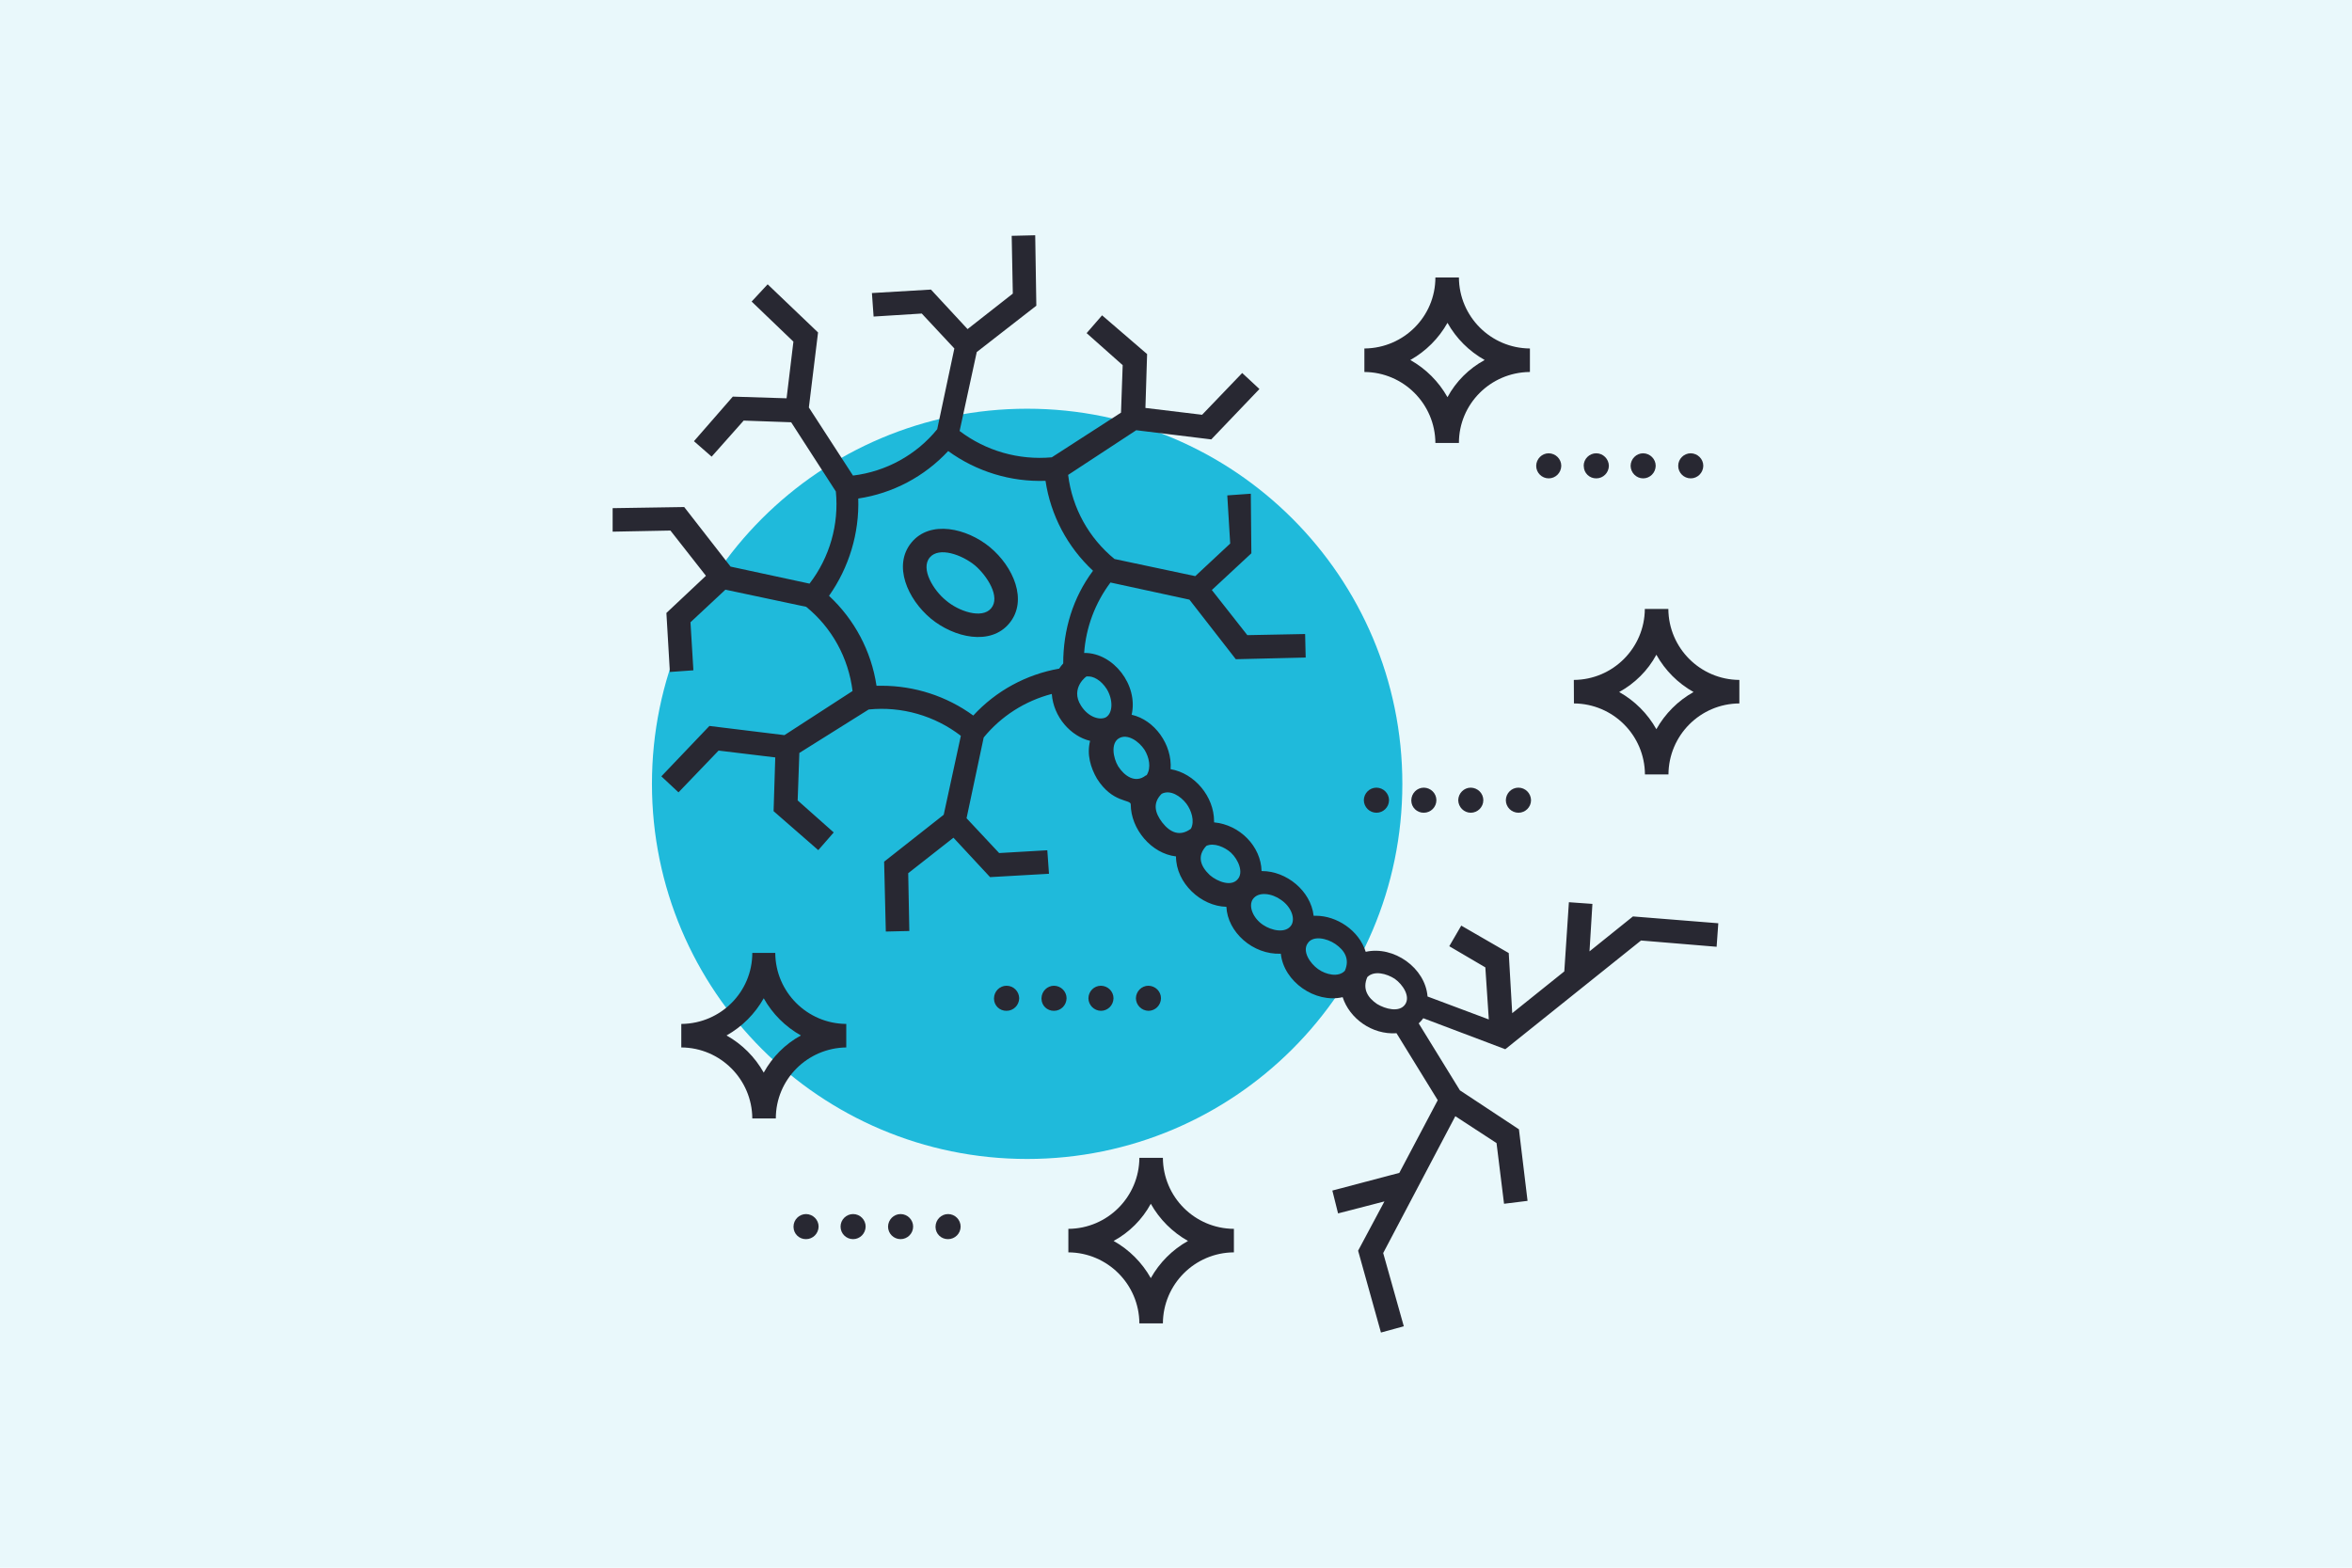 <?xml version="1.0" encoding="UTF-8"?> <!-- Generator: Adobe Illustrator 26.0.3, SVG Export Plug-In . SVG Version: 6.00 Build 0) --> <svg xmlns="http://www.w3.org/2000/svg" xmlns:xlink="http://www.w3.org/1999/xlink" version="1.1" id="Layer_1" x="0px" y="0px" viewBox="0 0 2100 1400" style="enable-background:new 0 0 2100 1400;" xml:space="preserve"> <style type="text/css"> .st0{opacity:0.1;fill:#1FBADB;enable-background:new ;} .st1{fill:#1FBADB;} .st2{fill:#282832;} </style> <rect y="0" class="st0" width="2100" height="1400"></rect> <path class="st1" d="M582.1,700c0-184.9,150.1-335,335-335s335,150.1,335,335s-150.1,335-335,335S582.1,884.9,582.1,700"></path> <path class="st2" d="M1344.5,714.6c0.1-6.2,5.1-11.2,11.2-11.2l0,0c6.2,0,11.2,5,11.3,11.2l0,0c0,6.2-5.1,11.2-11.2,11.2l0,0 C1349.6,725.8,1344.5,720.8,1344.5,714.6z"></path> <path class="st2" d="M1302,714.6c0.1-6.2,5.1-11.2,11.2-11.2l0,0c6.2,0.1,11.2,5.1,11.2,11.2l0,0c0,6.2-5.1,11.2-11.2,11.2l0,0 C1307.1,725.8,1302.1,720.8,1302,714.6z"></path> <path class="st2" d="M1260.1,714.6c0.1-6.2,5.1-11.2,11.2-11.2l0,0c6.2,0.1,11.2,5.1,11.2,11.2l0,0c0,6.2-5.1,11.2-11.2,11.2l0,0 c-6.1,0.1-11.1-4.7-11.2-10.7V714.6z"></path> <path class="st2" d="M1217.7,714.6c0.1-6.2,5.1-11.2,11.3-11.2l0,0c6.2,0.1,11.2,5.1,11.2,11.2l0,0c0,6.2-5.1,11.2-11.2,11.2l0,0 C1222.8,725.8,1217.8,720.8,1217.7,714.6z"></path> <path class="st2" d="M1014.2,891.5c0.1-6.2,5.1-11.2,11.2-11.2l0,0c6.2,0.1,11.2,5.1,11.2,11.2l0,0c-0.1,6.2-5.1,11.2-11.2,11.2l0,0 C1019.3,902.6,1014.3,897.6,1014.2,891.5z"></path> <path class="st2" d="M971.8,891.5c0.1-6.2,5-11.2,11.2-11.2l0,0c6.2,0.1,11.2,5.1,11.2,11.2l0,0c-0.1,6.2-5.1,11.2-11.2,11.2l0,0 C976.8,902.6,971.9,897.6,971.8,891.5z"></path> <path class="st2" d="M929.9,891.5c0.1-6.2,5.1-11.2,11.2-11.2l0,0c6.2,0.1,11.2,5.1,11.2,11.2l0,0c-0.1,6.2-5.1,11.2-11.2,11.2l0,0 c-6.1,0.1-11.1-4.6-11.2-10.7V891.5z"></path> <path class="st2" d="M887.5,891.5c0.1-6.2,5.1-11.2,11.2-11.2l0,0c6.2,0,11.2,5,11.3,11.2l0,0c-0.1,6.2-5.1,11.2-11.3,11.2l0,0 c-6.1,0.1-11.1-4.6-11.2-10.7V891.5z"></path> <path class="st2" d="M1498.4,416c0-6.2,5.1-11.2,11.2-11.2l0,0c6.2,0.1,11.2,5.1,11.2,11.2l0,0c-0.1,6.2-5.1,11.2-11.2,11.2l0,0 C1503.4,427.2,1498.4,422.2,1498.4,416z"></path> <path class="st2" d="M1455.9,416c0.1-6.2,5.1-11.2,11.2-11.2l0,0c6.2,0.1,11.2,5.1,11.2,11.2l0,0c-0.1,6.2-5.1,11.2-11.2,11.2l0,0 C1461,427.2,1456,422.2,1455.9,416z"></path> <path class="st2" d="M1414,416c0-6.2,5.1-11.2,11.2-11.2l0,0c6.2,0,11.2,5.1,11.3,11.2l0,0c-0.1,6.2-5.1,11.2-11.2,11.2l0,0 c-6.1,0.1-11.1-4.7-11.2-10.7c0,0,0,0,0,0V416z"></path> <path class="st2" d="M1371.6,416c0.1-6.2,5.1-11.2,11.2-11.2l0,0c6.2,0.1,11.2,5.1,11.2,11.2l0,0c-0.1,6.2-5.1,11.2-11.2,11.2l0,0 C1376.6,427.2,1371.6,422.2,1371.6,416z"></path> <path class="st2" d="M835.3,1095.4c0.1-6.2,5.1-11.2,11.2-11.2l0,0c6.2,0,11.2,5.1,11.2,11.2l0,0c0,6.2-5.1,11.2-11.2,11.2l0,0 c-6.1,0.1-11.1-4.7-11.2-10.7V1095.4z"></path> <path class="st2" d="M792.9,1095.4c0.1-6.2,5.1-11.2,11.2-11.2l0,0c6.2,0,11.2,5.1,11.2,11.2l0,0c0,6.2-5.1,11.2-11.2,11.2l0,0 C797.9,1106.6,792.9,1101.6,792.9,1095.4z"></path> <path class="st2" d="M750.5,1095.4c0-6.2,5.1-11.2,11.2-11.2l0,0c6.2,0,11.2,5.1,11.2,11.2l0,0c-0.1,6.2-5.1,11.2-11.2,11.2l0,0 C755.5,1106.6,750.5,1101.6,750.5,1095.4z"></path> <path class="st2" d="M708.5,1095.4c0-6.2,5.1-11.2,11.2-11.2l0,0c6.2,0.1,11.2,5.1,11.2,11.2l0,0c-0.1,6.2-5.1,11.2-11.2,11.2l0,0 c-6.1,0.1-11.1-4.7-11.2-10.8L708.5,1095.4z"></path> <path class="st2" d="M547,474.8l51.6-1l31.7,40.4L595,547.4l3.1,52.7l21-1.5l-2.6-42.9l31.2-29.1l72.1,15.3l0,0 c23,18.7,37.8,45.7,41.4,75.2l-60.8,39.4l-67-8.2l-42.9,45l15.3,14.3l35.8-37.3l50.6,6.1l-1.5,48l39.9,34.8l13.8-15.8l-32.2-28.6 l1.5-42.4l61.9-38.8l0,0c29.4-3,58.9,5.5,82.3,23.5l-15.3,70.5l-53.2,41.9l1.5,62.4l21-0.5l-1-51.6l40.4-31.7l32.7,35.2l52.6-3 l-1.5-21l-43,2.5l-29.1-31.1l15.3-72.1l0,0c15.6-19.1,37-32.7,60.8-38.9c1.5,20.5,16.9,37.8,34.2,41.9c-3.1,12.3,0.5,24,6.1,33.7 c13.8,22,30.2,18.4,30.2,23c0,22,18.4,44,40.4,46.5c0,24,22.5,44.5,45,45c1,22.5,23.5,42.9,48.6,41.9c2.6,25,30.7,44.5,55.2,38.8 c6.1,18.9,26.1,33.7,48.1,32.2l36.8,59.8l-34.3,64.9l-59.8,15.8l5.1,20.4l41.4-10.7l-23.5,44l20.4,73.1l20.4-5.6l-18.4-65.4 l64.4-122.2l36.8,24l6.7,54.2l21-2.6l-7.7-63.9l-52.7-34.8l-36.8-59.8c1.5-1.4,2.9-2.9,4.1-4.6L1344,937l121.2-97.1l67.5,5.6l1.5-21 l-76.2-6.1l-38.8,31.2l2.6-42.4l-21-1.5l-4.1,61.8l-46.5,37.3l-3.1-53.7l-42.4-24.5l-10.7,18.4l32.2,18.9l3.1,46.5l-54.7-20.5 c-2-25.6-30.2-45.5-55.2-39.9c-6.1-19.4-26.1-32.2-44.5-32.2h-2c-2.6-22.5-24.5-39.9-46-39.9h-0.5c-0.5-22-19.4-41.4-42.4-43.5v-1 c0-22-17.4-42.9-38.8-46.5c1.5-22-14.3-44-34.8-48.6c6.1-26.6-16.4-55.2-41.9-55.2h-0.5c1.6-22.8,9.8-44.6,23.5-62.9l70.5,15.3 l41.4,53.2l62.4-1.5l-0.5-21l-51.6,1l-31.7-40.3l35.3-32.8l-0.5-53.2l-21,1.5l2.6,43l-31.2,29.1l-72.1-15.3l0,0 c-23-18.8-37.8-45.7-41.4-75.1l60.8-39.9l67,8.2l43-45l-15.4-14.3l-35.8,37.3l-50.6-6.1l1.5-48.1L984,281.6l-13.8,15.9l32.2,28.6 l-1.5,42.4l-61.8,39.9l0,0c-29.4,2.7-58.8-5.7-82.3-23.5l15.3-70.5l53.2-41.4l-1-62.9l-21,0.5l1,51.6l-40.4,31.7l-32.7-35.3 l-52.7,3.1l1.5,21L823,280l29.1,31.2l-15.3,72.1l0,0c-18.7,23-45.7,37.8-75.2,41.4l-39.4-60.8l8.2-67l-45-43l-14.3,15.4l37.3,35.8 l-6.1,50.6l-48-1.5L619.6,394l15.8,13.8l28.6-32.2l42.4,1.5l39.9,61.8l0,0c2.9,29.4-5.5,58.9-23.5,82.3L652.3,506l-41.4-53.2 l-63.9,1L547,474.8z M1245.3,874.1c7.2,5.1,14.3,15.8,9.2,23s-17.4,4.1-25-0.5c-8.2-5.6-13.3-13.3-8.7-24 C1226.9,866.4,1238.2,869.5,1245.3,874.1z M1192.1,842.9c8.2,5.6,13.3,13.3,8.7,24c-5.6,6.1-16.9,3.6-24-1.5s-14.3-15.8-9.2-23 C1172.2,835.2,1184.5,837.8,1192.1,842.9z M1143.6,803.5c9.2,6.1,13.3,16.9,9.2,23c-5.1,7.2-17.4,4.6-25-0.5 c-9.2-6.1-13.3-16.9-9.2-23C1123.6,795.8,1135.9,797.9,1143.6,803.5z M1104.7,785.6c-5.6,6.1-17.4,2-24.5-4.1 c-8.2-7.7-11.8-16.9-3.1-26.1c6.7-3.1,16.4,1,22,6.1C1105.7,767.7,1110.8,779.5,1104.7,785.6L1104.7,785.6z M1059.2,717.6 c4.6,6.1,7.7,15.8,4.1,22.5c-9.7,7.2-18.4,3.6-25.6-5.6c-6.6-8.7-8.7-17.4-0.5-25.6C1044.9,704.9,1054.1,711,1059.2,717.6 L1059.2,717.6z M1021.9,669.6c4.1,6.7,6.1,15.8,2,22.5c-0.3,0.3-0.6,0.4-1,0.5c-9.2,7.2-18.9,0.5-24.5-8.2c-4.6-7.7-6.7-20.5,0.5-25 C1006.6,654.8,1016.8,661.9,1021.9,669.6L1021.9,669.6z M988.2,615.4c5.6,9.2,5.6,21-0.5,25c-5.1,3.1-15.8,0.5-22.5-10.2 c-10.2-15.8,5.6-27.1,5.1-26.1h0.5C975.9,603.6,983,607.2,988.2,615.4L988.2,615.4z M766.3,445.2c30.8-4.6,59.1-19.6,80.3-42.4 c25.2,18.3,55.8,27.7,86.9,26.6c4.6,30.8,19.6,59.1,42.4,80.3c-17.9,24-26.6,52.7-26.6,82.8c-1.3,1.4-2.5,2.9-3.6,4.6 c-29.5,5.2-56.5,19.9-76.7,41.9c-23.7-17.3-52.4-26.6-81.8-26.6h-4.6c-4.6-30.8-19.6-59.1-42.4-80.3 C758.1,506.7,767.3,476.2,766.3,445.2z"></path> <path class="st2" d="M831.2,552.5c20.5,16.9,53.2,24.5,70,4.1s3.6-50.6-17.4-68c-20.5-16.9-53.2-24.5-70-4.1 S810.3,535.1,831.2,552.5z M830.2,497.8c8.2-9.7,28.6-2.5,40.4,7.2c10.7,9.2,23,28.1,14.3,38.3c-8.2,9.7-29.1,2.6-40.4-7.2 C833.8,527.5,821.5,508,830.2,497.8L830.2,497.8z"></path> <path class="st2" d="M953.9,1118.4c34.9,0.2,63.2,28.5,63.4,63.4h21c0.2-34.9,28.5-63.2,63.4-63.4v-21c-35-0.2-63.2-28.5-63.4-63.4 h-21c-0.2,34.9-28.5,63.2-63.4,63.4L953.9,1118.4z M1027.5,1075c7.8,13.9,19.3,25.4,33.2,33.2c-13.9,7.8-25.4,19.3-33.2,33.2 c-7.8-13.9-19.3-25.4-33.2-33.2C1008.3,1100.6,1019.9,1089,1027.5,1075z"></path> <path class="st2" d="M1405.3,628.2c34.9,0.2,63.2,28.4,63.4,63.4h21c0.2-34.9,28.4-63.2,63.3-63.4v-21 c-34.9-0.2-63.2-28.5-63.4-63.4h-21c-0.2,34.9-28.5,63.2-63.4,63.4L1405.3,628.2z M1478.9,584.7c7.8,14,19.3,25.5,33.2,33.3 c-13.9,7.8-25.4,19.3-33.2,33.2c-7.8-13.9-19.3-25.4-33.2-33.2C1459.7,610.3,1471.3,598.8,1478.9,584.7z"></path> <path class="st2" d="M1366,332.2v-21c-34.9-0.2-63.2-28.5-63.4-63.4h-21c0,34.8-28.1,62.9-62.9,63.4h-0.5v21 c34.9,0.2,63.2,28.5,63.4,63.4h21c0-34.8,28.1-62.9,62.9-63.4H1366z M1292.4,354.7c-7.8-13.9-19.3-25.4-33.2-33.2 c13.9-7.8,25.4-19.3,33.2-33.2c7.8,13.9,19.3,25.4,33.2,33.2C1311.6,329.1,1300,340.6,1292.4,354.7z"></path> <path class="st2" d="M755.6,935.4v-21c-34.9-0.2-63.2-28.5-63.4-63.4h-20.5c0,34.8-28.1,62.9-62.9,63.4h-0.5v21 c34.9,0.2,63.2,28.5,63.4,63.4h21C692.7,964,720.8,935.9,755.6,935.4L755.6,935.4z M681.9,957.9c-7.8-13.9-19.3-25.4-33.2-33.2 c13.9-7.8,25.4-19.3,33.2-33.2c7.8,13.9,19.3,25.4,33.2,33.2C701.1,932.3,689.6,943.9,681.9,957.9z"></path> </svg> 